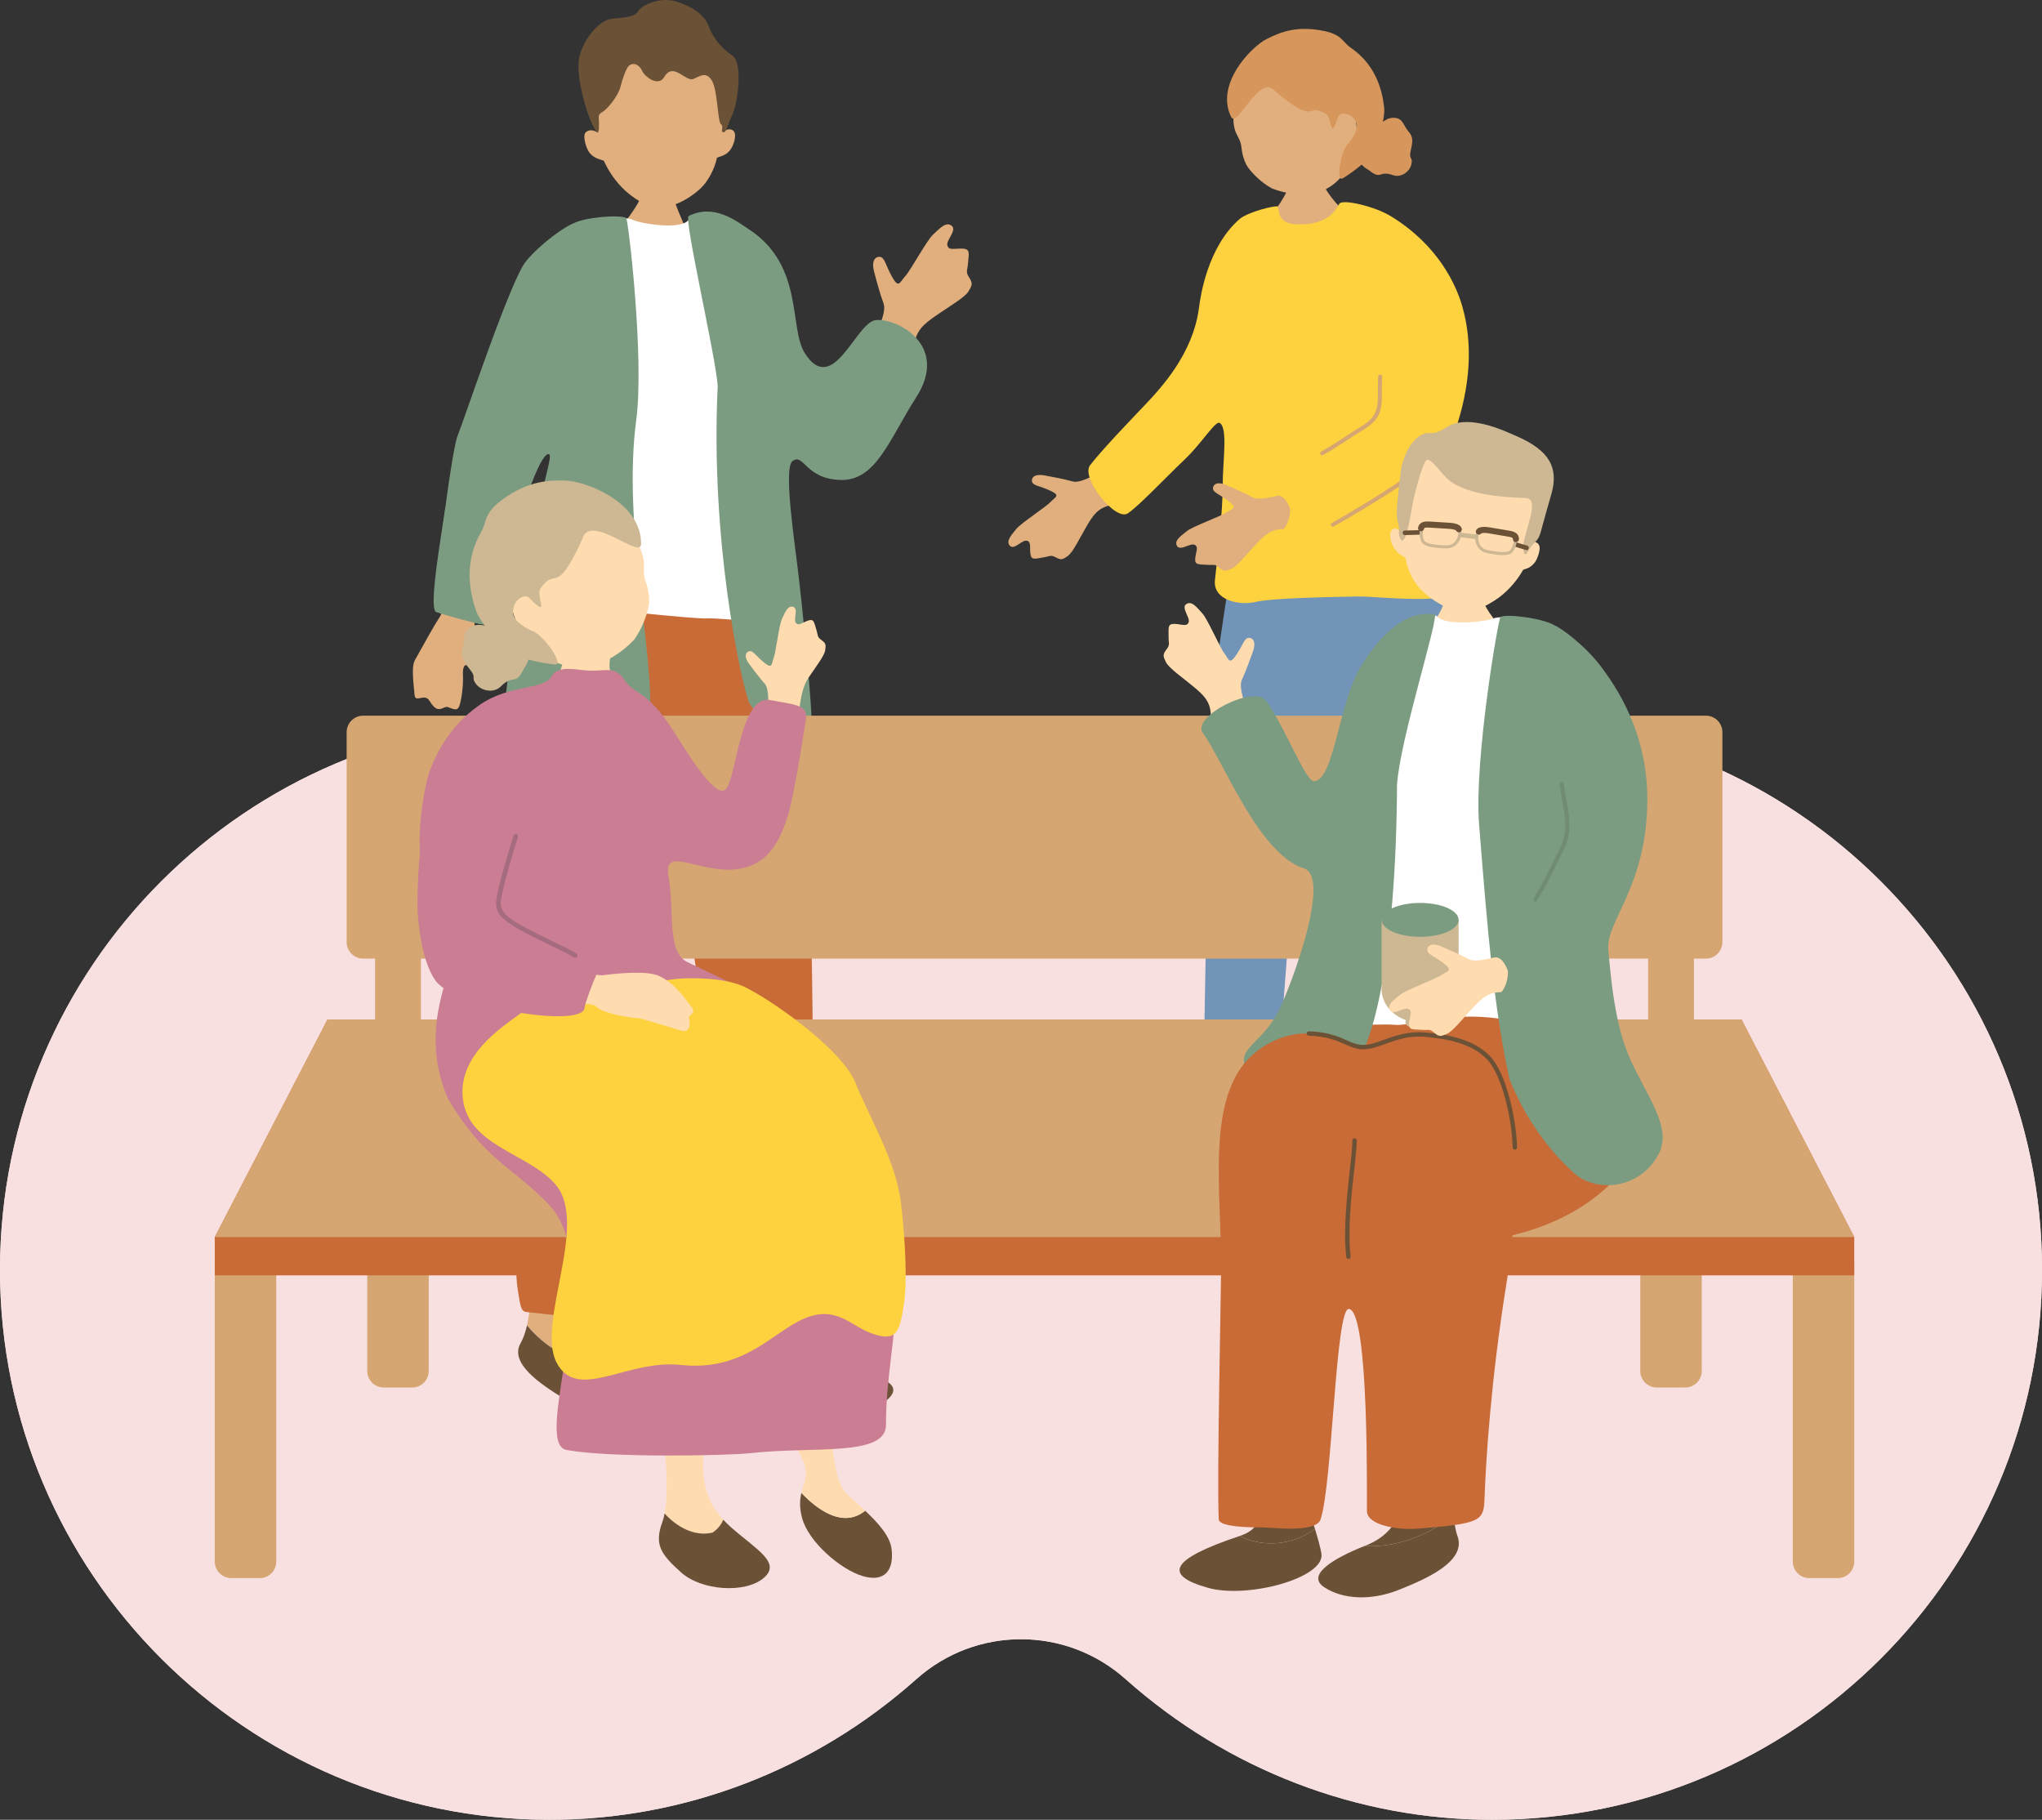 <?xml version="1.0" encoding="utf-8"?>
<!-- Generator: Adobe Illustrator 27.0.1, SVG Export Plug-In . SVG Version: 6.00 Build 0)  -->
<svg version="1.1" id="レイヤー_1" xmlns="http://www.w3.org/2000/svg" xmlns:xlink="http://www.w3.org/1999/xlink" x="0px"
	 y="0px" viewBox="0 0 154.696 137.848" style="enable-background:new 0 0 154.696 137.848;" xml:space="preserve">
<rect x="0" y="0" width="154.696" height="137.848" fill="#333333" stroke="none"/>
<style type="text/css">
	.st0{fill:#F9E0E0;}
	.st1{fill:#FFDBB0;}
	.st2{fill:#CDB893;}
	.st3{fill:#7194B8;}
	.st4{fill:#E0AF7D;}
	.st5{fill:#D6965C;}
	.st6{fill:#FDD23E;}
	.st7{fill:#D6A672;}
	.st8{fill:#6B5136;}
	.st9{fill:#C86B37;}
	.st10{fill:#FFFFFF;}
	.st11{fill:#7C9C81;}
	.st12{fill:#CA7D93;}
	.st13{fill:#A56B7F;}
	.st14{fill:#708C73;}
</style>
<g>
	<g>
		<g>
			<g>
				<g>
					<path class="st0" d="M113.047,137.848c-10.2,0-20.066-3.787-27.783-10.662c-2.256-2.01-5.086-3.016-7.917-3.016
						s-5.661,1.005-7.917,3.016c-7.716,6.875-17.583,10.662-27.783,10.662C18.684,137.848,0,119.164,0,96.199
						S18.684,54.55,41.649,54.55c10.2,0,20.066,3.787,27.783,10.662c2.256,2.01,5.086,3.016,7.917,3.016s5.661-1.005,7.917-3.016
						c7.716-6.875,17.583-10.662,27.783-10.662c22.965,0,41.649,18.684,41.649,41.649S136.013,137.848,113.047,137.848z"/>
					<path class="st0" d="M113.047,137.848c-10.2,0-20.066-3.787-27.783-10.662c-2.256-2.01-5.086-3.016-7.917-3.016
						s-5.661,1.005-7.917,3.016c-7.716,6.875-17.583,10.662-27.783,10.662C18.684,137.848,0,119.164,0,96.199
						S18.684,54.55,41.649,54.55c10.2,0,20.066,3.787,27.783,10.662c2.256,2.01,5.086,3.016,7.917,3.016s5.661-1.005,7.917-3.016
						c7.716-6.875,17.583-10.662,27.783-10.662c22.965,0,41.649,18.684,41.649,41.649S136.013,137.848,113.047,137.848z"/>
				</g>
			</g>
		</g>
	</g>
	<g>
		<g>
			<g>
				<g>
					<path class="st1" d="M111.74,89.444c0.46-0.283,0.401-0.792,0.495-2.538c0.068-1.257-4.234-8.561-7.209-12.573
						c-1.305-1.76-2.833-10.705-2.789-11.893c0,0,4.745-1.802,5.166-0.799c1.531,3.649-0.374,8.074,1.61,10.939
						c2.726,3.935,4.372,9.115,5.35,11.952c0.567,1.644,1.549,3.155,1.735,3.476C116.924,90.043,112.022,91.131,111.74,89.444z"/>
				</g>
				<path class="st2" d="M116.219,87.727c-0.258-0.579-0.536-0.262-0.934,0.085c-0.6,0.524-2.175,0.952-2.873,0.619
					c-0.221-0.105-0.59,0.6-1.171,1.001c-0.891,0.615-2.255,1.11-2.43,1.575c-0.101,0.267-0.563,0.839,0.555,1.159
					c1.118,0.32,3.767,1.097,6.038-0.558c2.271-1.655,1.683-1.959,1.481-2.573C116.723,88.543,116.301,87.91,116.219,87.727z"/>
				<g>
					<path class="st1" d="M90.673,88.962c0.537-0.051,0.709-0.534,1.564-2.06c0.615-1.098,0.435-8.342,0.036-13.32
						c-0.487-6.084,0.838-11.935,1.402-12.982c0,0,3.238-0.807,3.628,0.208c0.15,0.389,0.353,5.799-0.677,12.969
						c-0.644,4.485-1.348,10.897-1.5,12.531c-0.162,1.732,0.068,2.916,0.094,3.286C95.05,91.472,90.455,91.389,90.673,88.962z"/>
				</g>
				<path class="st2" d="M95.341,88.92c-0.081-0.643-0.451-0.42-0.947-0.204c-0.749,0.327-2.432,0.26-3.022-0.279
					c-0.187-0.17-0.762,0.403-1.455,0.616c-1.063,0.326-2.558,0.39-2.87,0.788c-0.179,0.23-0.807,0.645,0.202,1.299
					c1.008,0.655,3.391,2.225,6.128,1.309c2.737-0.916,2.246-1.393,2.231-2.052C95.595,89.87,95.367,89.124,95.341,88.92z"/>
				<path class="st3" d="M93.568,40.878c-0.054,0.578-1.706,11.015-1.786,12.553c-0.219,4.198-0.692,32.621-0.684,33.067
					c0.008,0.446,2.636,1.375,3.163,1.366c0.527-0.009,2.01,0.166,2.166-1.241c0.25-2.249,1.947-28.99,2.692-29.127
					c0.666-0.123,4.205,15.246,4.329,15.529c1.85,4.239,4.039,8.263,7.034,13.761c0.407,0.746,2.655-0.12,3.657-0.366
					c1.923-0.471,1.83-1.459,1.044-3.299c-1.716-4.017-4.219-11.852-4.889-13.595c-0.763-1.987-1.007-6.349-1.137-11.121
					c-0.068-2.511,1.689-6.305,1.685-8.663c-0.008-4.648-2.008-7.824-2.211-8.191c-0.232-0.419-4.021-0.275-7.43-0.367
					C97.226,41.075,93.606,40.466,93.568,40.878z"/>
			</g>
			<path class="st4" d="M82.827,36.055c-0.892,0.391-1.253,0.519-1.669,0.39c-0.416-0.129-1.442-0.329-2.062-0.439
				c-0.621-0.11-0.959,0.095-0.919,0.441c0.039,0.345,0.562,0.337,1.39,0.722c0.828,0.384,0.353,0.483,0.022,0.854
				c-0.331,0.371-2.271,1.619-2.604,2.053c-0.333,0.435-0.807,0.89-0.488,1.258c0.319,0.367,0.919-0.441,1.274-0.378
				c0.355,0.063,0.228,0.415,0.286,0.965c0.058,0.55,0.369,0.395,0.932,0.312c0.563-0.083,0.581-0.235,1.007-0.005
				c0.426,0.231,0.544,0.133,0.909-0.122c0.365-0.255,0.886-1.334,1.4-2.221c0.514-0.887,0.888-1.397,1.774-1.597
				c0.055-0.012,0.383-0.738,0.137-1.618C83.449,35.511,82.968,35.993,82.827,36.055z"/>
			<g>
				<path class="st4" d="M97.942,12.582c0.13-0.002,1.832,0.089,1.993,0.071c0.07,0.272,0.298,1.272,0.466,1.604
					c0.168,0.332,1.143,1.747,2.134,2.215c2.713,1.897-8.568,1.429-6.723,0.324c0.736-0.659,1.706-2.107,1.84-2.771
					C97.75,13.538,97.945,12.764,97.942,12.582z"/>
				<g>
					<path class="st5" d="M103.689,12.881c0.99,0.8,0.753-0.008,1.844,0.388c0.593,0.215,1.263-0.252,1.391-0.828
						c0.128-0.576-0.217-0.325-0.051-1.04c0.166-0.716,0.192-1.032-0.183-1.458c-0.375-0.426-0.396-0.988-1.052-1.017
						c-0.655-0.03-0.751,0.351-1.116,0.374c-0.366,0.023-0.824-0.111-1.011,0.644c-0.187,0.755-0.741,1.002-0.618,1.436
						C103.016,11.815,102.73,12.355,103.689,12.881z"/>
					<path class="st4" d="M102.596,11.632c-0.549,1.675-1.734,2.704-2.862,2.951c-1.128,0.248-2.261,0.119-3.367-0.304
						c-0.916-0.492-1.716-1.374-1.936-1.781c-0.201-0.373-0.334-0.841-0.379-1.305c-0.105-1.083-0.832-0.905-0.55-3.2
						c0.086-0.697,0.839-3.974,3.843-4.807C99.985,2.455,103.744,8.126,102.596,11.632z"/>
					<path class="st5" d="M96.591,6.902c-1.178-1.415-2.87,2.878-3.328,1.946c-1.218-2.48,1.522-5.3,2.69-5.89
						c1.237-0.626,2.372-0.967,4.167-0.648c1.584,0.282,1.544,0.85,2.209,1.305c1.711,1.17,2.364,2.907,2.533,4.558
						c0.078,0.756-0.417,2.733-1.087,3.693c-0.256,0.367-1.393,1.257-2.059,1.647c-0.525,0.308-0.172-2.161,0.479-2.702
						c0.866-1.144,0.607-1.503,0.33-1.861c-0.277-0.358-1.013-0.496-1.151-0.102c-0.688,1.96-0.391,0.073-0.959-0.242
						C98.873,7.749,99.801,9.595,96.591,6.902z"/>
				</g>
			</g>
			<g>
				<path class="st6" d="M93.956,16.55c0.778-0.555,2.585-0.973,2.812-0.914c0.227,0.059-0.197,1.295,1.452,1.356
					c2.481,0.093,3.008-1.188,3.245-1.559c0.237-0.371,2.668,0.192,3.888,0.936c3.615,2.205,4.956,5.219,5.419,6.813
					c0.819,2.823,0.647,6.075-0.583,9.577c-0.919,2.614-1.039,4.698-0.655,6.685c0.342,1.771,0.721,1.851,0.779,5.098
					c0.024,1.372-5.963,0.618-7.401,0.643c-2.369,0.042-6.53,0.117-7.802,0.413c-1.272,0.296-3.238-0.146-3.069-1.665
					c0.198-1.783,0.589-5.177,0.586-7.093c-0.003-1.916,0.413-4.405-0.224-4.802c-0.318-0.198-1.353,1.52-2.59,2.704
					c-1.776,1.7-3.484,3.534-4.365,4.142c-0.928,0.641-3.598-2.68-2.867-3.641c0.919-1.207,3.564-3.94,4.132-4.541
					c1.26-1.333,3.673-3.914,4.12-7.397C90.932,22.532,91.456,18.689,93.956,16.55z"/>
				<path class="st4" d="M96.514,37.621c-0.957,0.18-1.338,0.224-1.714,0.006c-0.377-0.219-1.331-0.644-1.911-0.89
					c-0.58-0.246-0.956-0.122-0.995,0.223c-0.039,0.345,0.472,0.455,1.193,1.015c0.721,0.56,0.236,0.55-0.17,0.838
					c-0.406,0.287-2.577,1.068-2.999,1.417c-0.422,0.349-0.986,0.687-0.758,1.116c0.228,0.43,0.995-0.223,1.326-0.082
					c0.332,0.141,0.129,0.456,0.062,1.005c-0.067,0.549,0.271,0.467,0.839,0.513c0.568,0.045,0.619-0.099,0.982,0.221
					c0.363,0.32,0.5,0.251,0.913,0.085c0.413-0.167,1.162-1.101,1.862-1.851c0.7-0.749,1.179-1.163,2.087-1.158
					c0.056,0,0.539-0.634,0.497-1.546C97.241,37.23,96.665,37.593,96.514,37.621z"/>
				<path class="st7" d="M100.15,34.482c0.028,0.002,0.057-0.004,0.084-0.018c0.668-0.368,1.137-0.675,1.731-1.065
					c0.394-0.259,0.848-0.556,1.458-0.936c1.279-0.796,1.273-1.673,1.265-2.886c-0.002-0.328-0.004-0.667,0.017-1.044
					c0.005-0.083-0.065-0.156-0.141-0.159c-0.083-0.005-0.154,0.059-0.159,0.141c-0.022,0.387-0.02,0.747-0.018,1.064
					c0.008,1.157,0.013,1.922-1.123,2.629c-0.613,0.382-1.068,0.68-1.464,0.94c-0.588,0.386-1.053,0.691-1.711,1.053
					c-0.073,0.04-0.099,0.131-0.059,0.204C100.055,34.451,100.101,34.478,100.15,34.482z"/>
				<path class="st7" d="M100.948,39.897c0.03,0.003,0.06-0.003,0.088-0.019c1.238-0.692,3.671-2.133,5.304-3.267
					c0.068-0.047,0.085-0.141,0.037-0.209c-0.047-0.068-0.141-0.085-0.209-0.038c-1.624,1.129-4.047,2.563-5.279,3.252
					c-0.073,0.041-0.099,0.132-0.058,0.205C100.856,39.866,100.901,39.893,100.948,39.897z"/>
			</g>
		</g>
		<g>
			<g>
				<path class="st4" d="M49.081,13.408c0.123,0.015,1.717,0.334,1.872,0.337c0.028,0.283,0.103,1.319,0.215,1.675
					c0.112,0.356,0.987,2.422,1.12,2.609c-1.976,1.407-4.432,0.89-5.448-0.727c0.342-0.129,1.546-1.833,1.765-2.483
					C48.766,14.343,49.058,13.592,49.081,13.408z"/>
				<path class="st4" d="M45.287,10.056c-0.352-3.373,0.491-7.464,4.362-7.616c3.871-0.151,5.259,4.112,5.222,7.501
					c0.172-0.199,0.789-0.269,0.815,0.286c0.012,0.26-0.084,0.745-0.366,1.132c-0.327,0.448-0.799,0.484-1.01,0.598
					c-0.173,0.856-0.634,1.643-1.023,2.091c-0.56,0.646-1.938,1.6-3.2,1.685c-1.008,0.068-2.307-0.834-2.996-1.559
					c-0.649-0.682-1.046-1.346-1.35-1.999c-0.221-0.097-0.65-0.129-1.027-0.538c-0.326-0.353-0.58-1.35-0.365-1.585
					C44.679,9.695,45.182,9.953,45.287,10.056z"/>
				<path class="st8" d="M48.4,0.768c0.274-0.358,1.578-1.07,2.921-0.627c1.343,0.443,2.107,1.12,2.367,1.858
					c0.26,0.739,0.914,1.643,1.77,2.187c0.856,0.544,0.438,3.63,0.013,4.522c-0.425,0.892-0.402,1.297-0.668,1.308
					c-0.266,0.011,0.064-0.441-0.186-0.602c-0.25-0.161-0.251-2.609-0.691-3.314c-0.44-0.706-0.886-0.336-1.374-0.127
					c-0.638,0.273-1.527-1.343-2.244-0.123c-0.428,0.728-1.431,0.006-1.659-0.481c-0.227-0.488-0.692-0.684-1.022-0.369
					c-0.175,0.168-0.45,0.881-0.621,1.569c-0.171,0.688-0.969,1.691-1.367,1.91c-0.398,0.219-0.257,0.416-0.263,0.839
					c-0.005,0.423,0.056,1.233-0.47,0.179s-1.178-3.44-1.07-4.822c0.108-1.382,1.461-3.151,2.523-3.255
					C47.422,1.316,48.177,1.281,48.4,0.768z"/>
			</g>
			<g>
				<path class="st1" d="M62.864,103.572c-3.215-0.446-0.535-3.315-1.927-6.189c0,0-1.754-1.429-2.279-0.221
					c-0.4,0.921-1.055,4.489-1.329,6.94C59.172,104.983,61.336,104.741,62.864,103.572z"/>
				<path class="st8" d="M62.886,103.575c-0.008-0.001-0.014-0.003-0.022-0.004c-1.528,1.169-3.692,1.411-5.536,0.531
					c-0.086,0.765-0.134,1.423-0.126,1.856c0.035,1.821,5.942,2.265,8.644,0.92C68.947,105.336,68.194,104.286,62.886,103.575z"/>
			</g>
			<g>
				<path class="st4" d="M39.925,100.394c0.371-1.635,0.353-3.837,0.449-5.427c1.641-1.083,2.819-1.012,2.753,2.267
					c-0.066,3.279,0.224,5.004,2.124,6.17c0.018,0.011,0.035,0.022,0.052,0.033C43.301,103.211,41.248,102.032,39.925,100.394z"/>
				<path class="st8" d="M39.925,100.394c1.323,1.638,3.376,2.817,5.378,3.042c1.877,1.159,3.458,2.549,2.122,3.119
					c-1.348,0.575-3.172,0.334-4.818-0.684c-1.646-1.018-4.046-2.608-3.166-4.131C39.652,101.374,39.808,100.912,39.925,100.394z"/>
			</g>
			<path class="st9" d="M59.693,44.19c0.106,0.696,1.021,19.023,1.504,20.826c0.482,1.802,0.489,35.788,0.457,36.328
				c-0.032,0.54-1.672,0.925-2.31,0.887c-0.638-0.038-1.983,0.155-2.271-0.889c-0.73-2.643-5.83-37.861-5.866-38.898
				c-0.036-1.036-0.416-2.094-0.638-0.038c-0.222,2.055-7.031,36.773-7.199,37.108c-0.168,0.335-2.71-0.072-3.299-0.108
				c-0.589-0.035-0.607-0.15-0.869-1.853c-0.36-2.347-0.537-23.847-0.388-25.562c0.149-1.715,2.428-27.281,3.084-28.353
				C42.553,42.566,59.693,44.19,59.693,44.19z"/>
			<path class="st10" d="M55.077,16.649c-1.195-0.329-2.544-0.443-2.93,0.028c-0.638,0.778-3.715,0.238-4.233-0.035
				c-0.518-0.273-3.157-0.047-3.971,0.397c-0.154,0.055-0.381,0.173-0.649,0.337c-0.286,4.293,0.163,8.631-0.733,12.887
				c0.045,0.362-0.08,1.434-0.181,2.097c-0.163,1.074-1.054,10.132-1.559,11.973c-0.505,1.841-0.537,2.381,0.21,2.229
				c0.748-0.152,1.317-0.61,2.449-0.591c1.132,0.019,8.908,0.931,10.142,0.875c1.235-0.055,5.67,0.6,5.703,0.06
				c0.025-0.42-0.41-8.846-1.052-13.193C57.396,27.848,56.059,22.177,55.077,16.649z"/>
			<path class="st11" d="M47.437,16.512c-0.518-0.273-3.157-0.047-3.971,0.397c-0.633,0.227-2.453,1.477-3.621,2.885
				c-1.168,1.407-4.73,12.144-5.191,13.249c-0.461,1.105-2.012,13.233-1.622,13.305c0.39,0.073,3.674,1.201,3.843,0.915
				c0.168-0.285,3.706-13.441,4.74-12.844c0.261,0.151-0.761,3.195-1.074,5.338c-0.321,2.202-0.641,3.731-0.896,4.665
				c-0.505,1.841-2.262,12.583-1.355,14.552c1.283,2.785,3.908-0.81,5.04-0.791c0.852,0.014,4.125-0.367,5.897-3.679
				c0.382-4.818-2.092-14.703-1.026-22.697C48.823,27.127,47.593,16.595,47.437,16.512z"/>
			<path class="st4" d="M66.601,24.824c0.368-1.058,0.483-1.483,0.298-1.949c-0.185-0.466-0.506-1.623-0.687-2.325
				c-0.182-0.702,0.023-1.108,0.423-1.093c0.399,0.014,0.437,0.614,0.952,1.529c0.515,0.915,0.585,0.362,0.981-0.051
				c0.396-0.413,1.652-2.748,2.121-3.169c0.469-0.421,0.949-1.005,1.398-0.672c0.45,0.333-0.423,1.093-0.319,1.494
				c0.104,0.401,0.497,0.224,1.132,0.242c0.635,0.017,0.485,0.388,0.44,1.041c-0.045,0.653-0.218,0.687,0.085,1.154
				c0.303,0.467,0.201,0.611-0.059,1.053c-0.26,0.442-1.45,1.135-2.421,1.803c-0.971,0.668-1.522,1.142-1.672,2.176
				c-0.009,0.064-0.032,0.161-0.066,0.287c-0.983-0.215-1.996-0.356-3.026-0.559C66.393,25.33,66.543,24.99,66.601,24.824z"/>
			<path class="st11" d="M60.048,34.917c0.871-0.607,0.943,1.377,3.661,1.44c2.669,0.061,3.675-3.109,5.691-6.244
				c2.617-4.071-1.653-6.101-3.103-5.856c-1.477,0.249-3.198,5.786-5.31,2.524c-1.25-1.93-0.048-6.652-4.241-9.405
				c-0.951-0.624-2.649-1.988-4.579-1.008c-0.373,0.189,2.064,10.673,2.205,12.87c-0.578,11.864,1.792,22.469,2.383,24.009
				c1.004,1.497,2.225,2.331,3.195,2.586s1.489-0.873,1.521-1.413c0.033-0.54-0.418-5.997-0.956-10.679
				C60.202,41.027,59.323,35.423,60.048,34.917z"/>
			<g>
				<path class="st4" d="M34.686,42.091c-0.725,1.779-0.989,4.063-1.371,4.638c-0.382,0.575-1.294,2.211-1.875,3.26
					c-0.236,0.427-0.184,1.175-0.033,2.655c0.067,0.654,0.754-0.197,1.148,0.467c0.663,1.119,1.02,0.313,1.389,0.456
					c0.637,0.247,0.81,0.332,0.978-0.57c0.167-0.902,0.169-1.495,0.148-1.915c-0.021-0.419,0.09-1.051,0.578-0.458
					c0.488,0.593,0.792,0.888,1.332,0.881s0.654-0.399-0.015-1.049c-0.613-0.921-0.753-2.388-0.971-2.985
					c-0.218-0.597,0.312-1.264,0.834-2.5C37.351,43.734,35.411,40.312,34.686,42.091z"/>
				<path class="st11" d="M33.718,38.579c-0.253,1.761-1.271,7.535-0.687,7.769c0.585,0.234,3.108,0.917,3.658,0.961
					c0.55,0.043,0.908-2.477,1.296-3.762s1.33-3.189-0.389-3.955C35.877,38.827,33.853,37.636,33.718,38.579z"/>
			</g>
		</g>
		<g>
			<g>
				<g>
					<g>
						<rect x="28.415" y="66.68" class="st7" width="3.473" height="18.766"/>
						<path class="st7" d="M32.48,103.857c0,0.686-0.562,1.248-1.248,1.248h-2.162c-0.686,0-1.248-0.562-1.248-1.248V81.21
							c0-0.686,0.562-1.248,1.248-1.248h2.162c0.686,0,1.248,0.562,1.248,1.248V103.857z"/>
						<path class="st7" d="M128.921,103.857c0,0.686-0.562,1.248-1.248,1.248h-2.162c-0.686,0-1.248-0.562-1.248-1.248V81.21
							c0-0.686,0.562-1.248,1.248-1.248h2.162c0.686,0,1.248,0.562,1.248,1.248V103.857z"/>
						<rect x="124.856" y="66.68" class="st7" width="3.473" height="18.766"/>
					</g>
					<path class="st7" d="M130.483,71.368c0,0.686-0.562,1.248-1.248,1.248H27.509c-0.686,0-1.248-0.562-1.248-1.248V55.46
						c0-0.686,0.562-1.248,1.248-1.248h101.727c0.686,0,1.248,0.562,1.248,1.248V71.368z"/>
					<path class="st7" d="M140.473,118.294c0,0.686-0.562,1.248-1.248,1.248h-2.161c-0.686,0-1.248-0.562-1.248-1.248V95.647
						c0-0.686,0.562-1.248,1.248-1.248h2.161c0.686,0,1.248,0.562,1.248,1.248V118.294z"/>
					<path class="st7" d="M20.929,118.294c0,0.686-0.562,1.248-1.248,1.248h-2.162c-0.686,0-1.248-0.562-1.248-1.248V95.647
						c0-0.686,0.562-1.248,1.248-1.248h2.162c0.686,0,1.248,0.562,1.248,1.248V118.294z"/>
					<g>
						<polygon class="st9" points="16.271,93.708 16.271,96.607 140.473,96.607 140.473,93.708 131.931,77.226 24.812,77.226 						
							"/>
						<polygon class="st7" points="140.473,93.708 16.271,93.708 24.812,77.226 131.931,77.226 						"/>
					</g>
				</g>
				<g>
					<g>
						<path class="st1" d="M46.356,50.993c0.541,0.68,1.013,0.594,2.064,1.795c1.051,1.201,1.788,2.401,1.382,4.127
							c-0.406,1.726,0.87,4.39-2.432,4.202c-3.302-0.188-5.741-1.051-7.467-1.989c-1.726-0.938-2.064-1.463-0.563-3.452
							c1.501-1.989,2.176-2.739,2.927-4.428c0.75-1.689,0.629-3.44,1.609-3.427c0.98,0.013,2.518-0.025,2.556,0.575
							C46.468,48.998,45.886,50.624,46.356,50.993z"/>
						<g>
							<path class="st2" d="M39.677,50.664c-0.635,1.334-0.792,0.369-1.735,1.331c-0.513,0.522-1.449,0.37-1.871-0.169
								c-0.422-0.539,0.064-0.449-0.469-1.114c-0.533-0.666-0.718-0.984-0.539-1.618c0.179-0.634-0.08-1.233,0.591-1.592
								c0.671-0.36,0.962-0.009,1.356-0.168c0.394-0.159,0.807-0.53,1.382,0.167c0.575,0.697,1.278,0.677,1.367,1.194
								C39.847,49.211,40.417,49.633,39.677,50.664z"/>
							<path class="st1" d="M40.195,48.809c1.414,1.478,3.171,1.961,4.475,1.654c1.304-0.306,2.426-1.009,3.372-2.007
								c0.712-0.974,1.108-2.299,1.134-2.835c0.024-0.492-0.072-1.048-0.258-1.556c-0.433-1.186,0.417-1.364-1.028-3.625
								c-0.439-0.687-2.871-3.739-6.433-3.105C38.327,37.894,37.235,45.715,40.195,48.809z"/>
							<path class="st2" d="M44.109,40.847c0.523-2.072,4.447,1.573,4.459,0.368c0.032-3.206-4.251-4.784-5.768-4.817
								c-1.609-0.035-2.967,0.177-4.686,1.411c-1.517,1.09-1.19,1.664-1.658,2.474c-1.204,2.083-1.017,4.228-0.366,6.041
								c0.298,0.83,1.807,2.652,2.99,3.32c0.452,0.256,2.088,0.617,2.981,0.692c0.704,0.059-0.904-2.349-1.857-2.588
								c-1.48-0.763-1.389-1.269-1.279-1.783c0.11-0.513,0.811-1.027,1.154-0.684c1.703,1.707,0.446-0.12,0.882-0.734
								C42.145,42.878,42.098,45.275,44.109,40.847z"/>
						</g>
					</g>
					<g>
						<g>
							<path class="st8" d="M67.538,117.3c-0.127-0.976-1.079-2.002-1.994-2.862c-0.001,0.001-0.001,0.002-0.002,0.003
								c-1.622,1.297-3.498,0.046-4.828-1.351c-0.118,0.494-0.173,1.075,0.051,1.906c0.489,1.816,2.933,3.911,4.609,4.399
								C67.049,119.884,67.748,118.906,67.538,117.3z"/>
							<path class="st1" d="M65.542,114.441c0.001-0.001,0.001-0.002,0.002-0.003c-0.293-0.275-0.582-0.533-0.839-0.766
								c-0.262-0.238-0.492-0.452-0.658-0.631c-0.838-0.908-0.838-3.142-1.257-4.749s-1.397-1.327-2.514-1.327
								c0,0-1.257,0.14-1.047,0.768c0.209,0.629,1.746,2.584,1.816,3.701c0.025,0.398-0.066,0.735-0.171,1.085
								c-0.054,0.182-0.111,0.37-0.159,0.571C62.044,114.487,63.92,115.738,65.542,114.441z"/>
						</g>
						<g>
							<path class="st1" d="M53.985,116.092c0.386-0.257,0.651-0.595,0.809-0.975c-1.433-1.563-1.631-3.235-1.499-5.129
								c0.148-2.119,0.209-2.363-1.163-2.625c-1.47-0.266-1.902,0.505-1.844,1.397c0.046,0.714,0.349,3.372,0.149,5.277
								c-0.023,0.215-0.053,0.419-0.089,0.612C51.246,115.639,52.614,116.434,53.985,116.092z"/>
							<path class="st8" d="M55.405,115.713c-0.017-0.015-0.033-0.029-0.05-0.044c-0.207-0.183-0.39-0.367-0.56-0.553
								c-0.158,0.38-0.423,0.717-0.809,0.975c-1.371,0.343-2.74-0.453-3.638-1.442c-0.044,0.232-0.097,0.446-0.165,0.631
								c-0.623,1.701-0.162,2.415,1.404,3.822c1.566,1.408,4.868,1.61,6.257,0.439C59.221,118.381,57.334,117.408,55.405,115.713z"
								/>
						</g>
						<path class="st1" d="M57.953,54.714c0.394-1.407,0.263-2.625-0.012-2.915c-0.275-0.291-0.857-1.055-1.2-1.522
							c-0.343-0.467-0.311-0.829-0.01-0.937c0.301-0.108,0.507,0.326,1.16,0.853c0.653,0.527,0.542,0.095,0.714-0.329
							c0.172-0.424,0.412-2.531,0.635-2.982c0.223-0.451,0.406-1.027,0.839-0.914c0.433,0.114,0.01,0.937,0.206,1.204
							c0.196,0.267,0.435,0.019,0.912-0.156c0.477-0.176,0.475,0.144,0.636,0.642c0.16,0.498,0.042,0.575,0.405,0.832
							c0.363,0.257,0.33,0.394,0.268,0.799c-0.062,0.405-0.74,1.272-1.263,2.057c-0.523,0.784-0.645,1.933-0.73,2.89
							c-0.002,0.019-0.31,3.94-1.041,5.685c-1.521,3.626-3.665,4.505-4.425,4.702c-1.435,0.155-3.313-1.437-4.721-2.845
							c-0.422-0.422-3.941-2.837-4.166-4.075c-0.197-0.886,0.943-3.653,2.037-3.197c2.364,0.985,5.193,6.343,6.266,6.343
							C56.208,60.849,57.934,54.782,57.953,54.714z"/>
						<path class="st12" d="M34.521,70.267c-0.401-2.991-1.707-2.876-2.244-3.858c-1.081-1.977-0.088-7.031,0.268-7.981
							c0.843-2.248,2.114-3.878,3.835-5.059c2.298-1.577,4.834-1.052,5.452-2.192c0.46-0.848,2.094-0.372,2.923-0.372
							c1.249,0,1.686-0.253,2.361,0.428c0.911,1.554,1.737,0.79,3.812,3.999c0.927,1.433,3.157,5.218,4,4.6
							c0.859-0.63,1.087-7.253,3.429-6.801c1.814,0.35,2.867,0.337,2.698,1.443c-0.36,2.357-0.979,6.135-1.405,7.438
							c-0.581,1.775-1.518,3.969-4.496,3.969c-2.555,0-4.89-1.702-4.515,0.472c0.477,2.766-0.136,5.762,1.424,6.52
							c6.306,3.064,8.355,3.451,12.71,11.578c5.225,12.105,2.346,16.297,2.346,23.494c0,2.424-5.517,1.6-10.257,2.13
							c-1.681,0.188-10.567,0.375-13.933-0.237c-2.766-0.503,3.235-13.929-1.432-18.679c-2.89-2.941-4.792-3.291-7.569-7.944
							C31.388,77.215,34.901,73.097,34.521,70.267z"/>
					</g>
					<path class="st6" d="M39.49,76.732c1.228-0.878,3.419-1.403,6.614-1.648c1.948-0.15,3.737-0.922,5.843-0.974
						c1.764-0.044,3.301,0.137,4.349,0.599c1.784,0.786,7.457,4.684,8.506,7.307c1.049,2.623,3.073,5.92,3.447,9.068
						s0.475,6.125,0.225,7.756c-0.319,2.08-0.565,2.81-2.361,2.192c-1.701-0.585-2.693-2.155-5.115-1.18
						c-2.422,0.974-4.553,4.066-9.443,3.541c-4.079-0.438-7.813,2.829-9.386-0.169c-1.574-2.998,2.473-10.492-0.075-13.489
						c-2.057-2.42-6.82-2.923-7.052-6.745C34.857,79.928,37.794,77.943,39.49,76.732z"/>
					<g>
						<g>
							<g>
								<path class="st1" d="M34.369,57.678c2.378-2.561,4.944,0.402,4.827,2.303c-0.179,2.896-3.013,11.525-1.131,12.132
									c3.839,1.239,7.233,1.818,7.625,1.761c0.611-0.09,3.299-0.408,4.263,0.062c0.964,0.47,1.534,1.13,2.458,2.377
									c0.35,0.473-0.285,0.588-0.221,0.809c0.182,0.627-0.061,1.073-0.498,0.962c-0.795-0.202-3.045-0.955-3.42-0.966
									c-0.661-0.018-2.601-0.39-3.001-0.794c-0.4-0.404-1.141-0.229-2.341-0.277c-0.563-0.023-4.285-0.571-5.901-1.028
									c-1.934-0.546-3.655-0.965-3.794-2.564c-0.222-2.574-0.562-4.18-0.365-7.247C33.123,61.25,33.042,59.107,34.369,57.678z"/>
								<path class="st12" d="M37.526,55.079c-1.528-0.872-2.766,0.204-4.08,2.703c-1.901,3.614-1.84,10.675-1.808,11.234
									c0.078,1.355,0.385,3.97,1.395,5.317c1.508,2.01,10.992,3.544,11.241,2.047c0.086-0.518,0.617-1.896,0.901-2.54
									c0.49-1.111-7.038-3.583-7.368-4.871c-0.404-1.579,1.803-6.605,2.222-8.931C40.447,57.712,38.39,55.572,37.526,55.079z"/>
							</g>
						</g>
						<path class="st13" d="M43.62,72.55c0.043-0.011,0.082-0.039,0.106-0.08c0.049-0.083,0.022-0.19-0.061-0.239
							c-0.486-0.289-0.612-0.349-1.143-0.605c-0.356-0.172-0.898-0.433-1.859-0.912c-2.343-1.168-2.752-1.633-2.728-2.359
							c0.025-0.758,0.93-3.807,1.303-4.951c0.03-0.091-0.02-0.19-0.111-0.22c-0.091-0.03-0.19,0.02-0.22,0.111
							c-0.2,0.612-1.29,4.14-1.32,5.048c-0.032,0.958,0.569,1.51,2.921,2.682c0.963,0.48,1.506,0.742,1.863,0.913
							c0.532,0.256,0.643,0.31,1.116,0.591C43.529,72.556,43.577,72.561,43.62,72.55z"/>
					</g>
				</g>
				<g>
					<g>
						<path class="st1" d="M109.759,43.968c0.149,0,2.104,0.14,2.29,0.122c0.075,0.315,0.317,1.469,0.503,1.853
							c0.186,0.385,1.279,2.032,2.408,2.59c3.08,2.237-9.881,1.469-7.737,0.235c0.859-0.743,2.005-2.389,2.172-3.149
							C109.518,45.063,109.759,44.178,109.759,43.968z"/>
						<g>
							<path class="st1" d="M116.009,41.09c0.583-3.304-0.036-7.413-4.065-7.873c-4.029-0.461-5.749,3.64-5.927,6.99
								c-0.167-0.211-0.626-0.308-0.688,0.238c-0.029,0.255,0.036,0.694,0.306,1.099c0.313,0.469,0.627,0.571,0.84,0.7
								c0.126,0.859,0.556,1.674,0.933,2.148c0.543,0.683,1.92,1.736,3.231,1.922c1.047,0.148,2.459-0.639,3.225-1.299
								c0.72-0.621,1.177-1.245,1.536-1.866c0.237-0.078,0.51-0.1,0.866-0.534c0.163-0.198,0.425-0.875,0.367-1.194
								C116.559,41.02,116.126,40.997,116.009,41.09z"/>
							<path class="st2" d="M108.366,32.808c0.643,0.061,1.238-0.535,1.708-0.687c1.692-0.547,3.918,0.527,4.784,0.902
								c2.512,1.087,3.252,2.386,2.663,4.432c-0.196,0.68-0.499,1.712-0.686,2.429c-0.172,0.657-0.223,0.902-0.641,1.286
								c-0.418,0.384-0.678,1.4-0.795,0.409c-0.117-0.991,1.404-3.802,0.195-3.851c-1.645-0.067-4.273-0.192-5.774-1.312
								c-0.637-0.475-1.453-1.873-1.779-1.536c-0.326,0.337-0.926,2.729-1.039,3.352c-0.106,0.585-0.547,3.53-0.946,2.502
								c-0.196-0.505,0.058-0.414-0.19-1.334c-0.165-0.611,0.126-2.357,0.227-3.499C106.216,34.494,107.167,32.671,108.366,32.808z"
								/>
							<g>
								<path class="st2" d="M111.43,40.789c-0.178-0.02-0.377-0.045-0.537-0.064l-0.254-0.031
									c-0.095-0.011-0.163-0.097-0.152-0.191c0.011-0.095,0.097-0.163,0.191-0.152l0.257,0.031
									c0.294,0.035,0.716,0.087,0.893,0.101c0.094,0.008,0.167,0.09,0.16,0.185c-0.007,0.095-0.09,0.167-0.185,0.159
									C111.72,40.821,111.583,40.807,111.43,40.789z"/>
								<path class="st8" d="M106.411,40.531c-0.084-0.01-0.151-0.08-0.153-0.167c-0.003-0.095,0.073-0.175,0.168-0.178l0.249-0.006
									c0.296-0.006,0.729-0.016,0.908-0.028c0.098-0.007,0.178,0.066,0.185,0.161c0.006,0.095-0.066,0.178-0.161,0.184
									c-0.183,0.013-0.623,0.022-0.924,0.029l-0.247,0.006C106.427,40.533,106.419,40.532,106.411,40.531z"/>
								<path class="st8" d="M115.66,41.677c0.065,0.007,0.129-0.048,0.148-0.132c0.021-0.093-0.019-0.185-0.09-0.207l-0.186-0.055
									c-0.22-0.066-0.542-0.161-0.674-0.209c-0.072-0.027-0.146,0.029-0.17,0.12c-0.024,0.092,0.014,0.187,0.083,0.212
									c0.134,0.049,0.462,0.146,0.686,0.213l0.184,0.055C115.647,41.675,115.654,41.677,115.66,41.677z"/>
								<g>
									<g>
										<path class="st2" d="M108.729,41.486c-0.282-0.032-0.576-0.091-0.821-0.224c-0.364-0.198-0.367-0.757-0.368-1.091
											l-0.001-0.107c-0.004-0.133,0.035-0.239,0.116-0.315c0.123-0.116,0.329-0.154,0.667-0.125
											c0.284,0.025,0.654,0.048,1.018,0.071c0.232,0.015,0.461,0.029,0.663,0.043l0,0c0.459,0.035,0.622,0.255,0.681,0.435
											c0.129,0.398-0.148,0.913-0.39,1.117c-0.349,0.295-0.757,0.262-1.055,0.237l-0.098-0.008
											C109.012,41.512,108.872,41.502,108.729,41.486z M109.987,39.969c-0.202-0.015-0.431-0.029-0.662-0.043
											c-0.366-0.023-0.738-0.047-1.024-0.071c-0.256-0.023-0.421-0.001-0.489,0.063c-0.02,0.019-0.046,0.054-0.044,0.141
											l0.001,0.112c0.001,0.265,0.004,0.757,0.248,0.89c0.325,0.176,0.775,0.206,1.139,0.231l0.102,0.008
											c0.286,0.023,0.611,0.05,0.887-0.184c0.189-0.159,0.412-0.587,0.32-0.87C110.411,40.08,110.247,39.987,109.987,39.969
											L109.987,39.969z M109.995,39.853l0.003,0L109.995,39.853z"/>
										<path class="st8" d="M107.63,40.244c-0.007-0.001-0.014-0.002-0.02-0.003c-0.125-0.026-0.205-0.147-0.18-0.272
											c0.049-0.238,0.232-0.511,0.827-0.464c0.094,0.007,0.278,0.017,0.495,0.029c0.895,0.049,1.316,0.077,1.449,0.118
											l0.067,0.02c0.159,0.046,0.357,0.104,0.458,0.324c0.053,0.116,0.003,0.253-0.112,0.306
											c-0.115,0.053-0.252,0.003-0.306-0.113c-0.012-0.024-0.041-0.038-0.169-0.075l-0.074-0.022
											c-0.123-0.032-0.912-0.075-1.337-0.098c-0.222-0.012-0.409-0.022-0.506-0.03c-0.314-0.025-0.33,0.055-0.339,0.098
											C107.857,40.179,107.747,40.257,107.63,40.244z"/>
									</g>
									<g>
										<path class="st2" d="M113.463,42.027c-0.143-0.016-0.282-0.039-0.41-0.06l-0.097-0.014
											c-0.296-0.044-0.701-0.103-0.974-0.469c-0.189-0.253-0.343-0.818-0.127-1.177c0.098-0.163,0.31-0.337,0.761-0.27l0,0
											c0.201,0.032,0.427,0.069,0.656,0.107c0.36,0.06,0.725,0.121,1.008,0.161c0.336,0.047,0.528,0.131,0.622,0.272
											c0.062,0.092,0.075,0.204,0.042,0.333l-0.025,0.104c-0.077,0.325-0.206,0.87-0.605,0.98
											C114.045,42.068,113.746,42.06,113.463,42.027z M112.53,40.258c-0.233-0.027-0.394,0.03-0.477,0.168
											c-0.154,0.255-0.033,0.722,0.115,0.919c0.217,0.29,0.539,0.337,0.823,0.379l0.101,0.015
											c0.359,0.057,0.805,0.13,1.162,0.031c0.268-0.074,0.381-0.554,0.443-0.811l0.027-0.109
											c0.022-0.085,0.004-0.125-0.011-0.148c-0.052-0.078-0.208-0.135-0.462-0.171c-0.284-0.04-0.652-0.101-1.014-0.161
											c-0.228-0.038-0.454-0.076-0.654-0.107l0,0C112.563,40.262,112.546,40.26,112.53,40.258z"/>
										<path class="st8" d="M114.814,41.065c-0.117-0.013-0.207-0.115-0.204-0.235c0.001-0.044,0.003-0.124-0.308-0.171
											c-0.096-0.014-0.281-0.047-0.5-0.085c-0.42-0.073-1.203-0.211-1.327-0.206l-0.076,0.005
											c-0.133,0.007-0.165,0.014-0.182,0.035c-0.078,0.101-0.224,0.118-0.323,0.041c-0.101-0.078-0.119-0.223-0.041-0.323
											c0.149-0.192,0.355-0.203,0.52-0.213l0.07-0.004c0.138-0.01,0.555,0.057,1.438,0.212c0.214,0.037,0.395,0.069,0.489,0.083
											c0.591,0.089,0.706,0.397,0.7,0.639c-0.003,0.127-0.109,0.228-0.237,0.224C114.828,41.066,114.821,41.066,114.814,41.065z
											"/>
									</g>
								</g>
							</g>
						</g>
					</g>
					<path class="st9" d="M121.897,89.778c3.392-4.453-0.92-14.027-1.255-14.646c-0.616-1.14-21.109-0.572-21.109-0.572
						c-0.112,0.542-0.496,10.217-0.624,16.495C99.101,93.712,114.245,97.098,121.897,89.778z"/>
					<path class="st10" d="M108.816,46.642c0.614,0.836,3.813,0.449,4.361,0.196c0.549-0.253,3.253,0.126,4.068,0.627
						c0.156,0.065,0.383,0.199,0.65,0.383c0.059,4.437-0.642,8.879,0.047,13.312c-0.066,0.37,0.004,1.481,0.071,2.17
						c0.109,1.115,0.528,10.492,0.947,12.416c0.419,1.924-2.486,1.84-5.391,1.417c-3.864-0.562-6.663,0.592-7.931,0.467
						c-1.268-0.125-5.872,0.306-5.876-0.251c-0.003-0.434,0.908-9.087,1.808-13.529C102.797,57.857,108.445,46.135,108.816,46.642z"
						/>
					<path class="st1" d="M94.24,53.177c-0.251-0.986-0.321-1.38-0.118-1.787c0.203-0.407,0.584-1.43,0.803-2.051
						c0.219-0.621,0.065-1.004-0.297-1.023c-0.363-0.018-0.444,0.522-0.981,1.31c-0.537,0.788-0.558,0.282-0.884-0.122
						c-0.326-0.404-1.281-2.616-1.672-3.034c-0.391-0.417-0.78-0.983-1.213-0.717c-0.433,0.266,0.298,1.023,0.172,1.377
						c-0.125,0.355-0.467,0.164-1.043,0.131c-0.576-0.034-0.47,0.313-0.48,0.908c-0.01,0.595,0.144,0.639-0.167,1.038
						c-0.31,0.399-0.229,0.537-0.029,0.957c0.201,0.42,1.224,1.14,2.051,1.821c0.827,0.681,1.289,1.153,1.344,2.1
						c0.003,0.059,0.696,0.521,1.644,0.417C94.695,53.91,94.279,53.333,94.24,53.177z"/>
					<path class="st11" d="M98.781,65.781c-3.423-1.081-6.07-8.074-7.658-10.257c-0.899-1.237,3.902-3.696,4.812-2.424
						c1.412,1.974,2.967,6.104,3.618,6.077c1.499-0.063,1.867-5.895,3.478-8.589c0.761-1.273,2.88-4.479,5.638-4.057
						c0.426,0.065-2.623,9.47-2.834,12.924c-0.057,12.249-1.754,22.134-4.565,22.1c-2.124-0.025-7.197,0.957-7.038-1.355
						c0.065-0.944,1.633-1.633,2.635-3.636C97.829,74.64,100.88,66.444,98.781,65.781z"/>
					<g>
						<path class="st2" d="M108.692,77.429c0,0.188-0.153,0.341-0.341,0.341h-1.536c-0.188,0-0.341-0.153-0.341-0.341v-0.001
							c0-0.188,0.153-0.341,0.341-0.341h1.536C108.538,77.087,108.692,77.241,108.692,77.429L108.692,77.429z"/>
						<path class="st2" d="M104.664,69.681v5.359l0,0c0.082,1.345,1.36,2.415,2.918,2.415c1.558,0,2.836-1.07,2.918-2.415l0,0
							v-5.359H104.664z"/>
						<path class="st11" d="M110.501,69.681c0,0.709-1.307,1.283-2.918,1.283c-1.612,0-2.918-0.575-2.918-1.283
							s1.307-1.283,2.918-1.283C109.194,68.397,110.501,68.972,110.501,69.681z"/>
					</g>
					<g>
						<g>
							<path class="st8" d="M93.909,116.354c3.17-1.075-0.101-3.462,0.752-6.642c0,0,1.5-1.788,2.265-0.666
								c0.583,0.856,1.94,4.342,2.693,6.772C97.922,117.067,95.683,117.241,93.909,116.354z"/>
							<path class="st8" d="M93.887,116.362c0.008-0.003,0.014-0.005,0.021-0.008c1.774,0.888,4.013,0.714,5.71-0.536
								c0.235,0.758,0.412,1.415,0.488,1.855c0.318,1.851-5.58,3.447-8.577,2.609C88.089,119.321,88.648,118.111,93.887,116.362z"/>
						</g>
						<g>
							<path class="st8" d="M110.136,114.725c-0.092-1.942,0.375-4.452,0.588-6.287c-1.654-1.57-3.013-1.727-3.603,2.03
								s-1.271,5.668-3.676,6.613c-0.022,0.009-0.044,0.018-0.066,0.027C105.711,117.256,108.293,116.327,110.136,114.725z"/>
							<path class="st8" d="M110.136,114.725c-1.843,1.602-4.425,2.531-6.756,2.382c-2.378,0.942-4.465,2.209-3.055,3.13
								c1.422,0.93,3.554,1.025,5.639,0.196c2.086-0.829,5.148-2.157,4.452-4.074C110.249,115.899,110.165,115.34,110.136,114.725z"
								/>
						</g>
						<path class="st9" d="M111.679,79.326c-4.85-2.187-6.742,0.096-8.461,0c-1.192-0.066-3.992-2.307-7.577,0
							c-4.288,2.759-3.213,9.703-3.133,16.061c0.021,1.721-0.338,16.905-0.177,19.711c0.035,0.606,2.615,0.604,3.274,0.6
							c0.659-0.004,4.084,0.459,4.438-0.6c0.897-2.681,1.13-16.018,2.14-15.944c1.585,0.115,1.345,14.96,1.372,15.345
							c0.075,1.07,2.394,1.415,3.863,1.296c4.826-0.39,4.987-0.569,5.049-2.346c0.096-2.771,0.475-8.88,1.645-16.14
							C114.644,94.011,116.231,81.378,111.679,79.326z"/>
						<path class="st8" d="M114.763,87.088c-0.089,0-0.163-0.071-0.165-0.161c-0.049-2.017-0.759-5.468-1.966-6.703
							c-1.179-1.208-3.004-1.527-4.632-1.681c-1.254-0.118-2.203,0.227-3.04,0.531c-0.642,0.233-1.25,0.452-1.867,0.405
							c-0.427-0.034-0.783-0.191-1.196-0.373c-0.62-0.273-1.391-0.614-2.748-0.651c-0.091-0.003-0.163-0.078-0.16-0.17
							c0.003-0.09,0.076-0.161,0.165-0.161c0.001,0,0.003,0,0.005,0c1.422,0.04,2.226,0.395,2.872,0.679
							c0.385,0.17,0.718,0.317,1.088,0.346c0.547,0.044,1.094-0.156,1.728-0.385c0.871-0.316,1.858-0.673,3.184-0.549
							c1.688,0.159,3.583,0.495,4.838,1.779c1.265,1.295,2.009,4.854,2.06,6.925c0.002,0.091-0.07,0.167-0.161,0.169
							C114.765,87.088,114.764,87.088,114.763,87.088z"/>
						<path class="st8" d="M102.155,95.368c-0.083,0-0.154-0.062-0.164-0.146c-0.239-2.03,0.056-4.69,0.271-6.633
							c0.103-0.929,0.192-1.731,0.192-2.2c0-0.091,0.074-0.165,0.165-0.165c0.091,0,0.165,0.074,0.165,0.165
							c0,0.488-0.086,1.26-0.194,2.237c-0.214,1.927-0.506,4.565-0.272,6.557c0.011,0.091-0.054,0.173-0.144,0.183
							C102.167,95.368,102.161,95.368,102.155,95.368z"/>
					</g>
					<g>
						<path class="st11" d="M113.676,46.731c0.549-0.253,3.253,0.125,4.068,0.627c0.64,0.268,2.445,1.656,3.571,3.17
							c1.126,1.513,3.49,4.945,3.483,10.007c-0.01,6.669-3.161,9.206-2.956,11.429c0.21,2.285,0.492,5.656,1.649,8.243
							c1.272,2.847,3.216,5.216,2.173,7.194c-1.474,2.798-4.834,2.904-6.421,1.461c-0.651-0.591-3.219-2.923-4.898-7.134
							c-1.174-5.445-1.636-10.997-2.294-19.288C111.665,57.586,113.511,46.807,113.676,46.731z"/>
						<path class="st1" d="M112.959,72.592c-0.999,0.193-1.396,0.241-1.791,0.014c-0.395-0.227-1.393-0.666-2.001-0.921
							c-0.607-0.255-0.999-0.123-1.038,0.238c-0.039,0.361,0.495,0.473,1.251,1.055c0.756,0.582,0.249,0.574-0.173,0.876
							c-0.423,0.302-2.686,1.128-3.125,1.494c-0.439,0.367-1.027,0.722-0.786,1.17c0.241,0.448,1.038-0.238,1.385-0.092
							c0.347,0.145,0.137,0.476,0.07,1.049c-0.067,0.574,0.285,0.487,0.879,0.532c0.593,0.045,0.646-0.106,1.027,0.227
							c0.381,0.333,0.523,0.26,0.954,0.084c0.431-0.176,1.209-1.156,1.936-1.942c0.727-0.786,1.226-1.22,2.174-1.22
							c0.059,0,0.56-0.664,0.512-1.617C113.717,72.18,113.117,72.561,112.959,72.592z"/>
						<path class="st14" d="M116.309,68.29c-0.029,0-0.057-0.008-0.083-0.024c-0.072-0.046-0.094-0.142-0.048-0.214
							c0.575-0.903,0.964-1.693,1.502-2.786c0.15-0.303,0.311-0.631,0.492-0.993c0.617-1.235,0.417-2.336,0.185-3.611
							c-0.073-0.402-0.149-0.819-0.2-1.254c-0.01-0.085,0.051-0.162,0.135-0.172c0.091-0.012,0.162,0.051,0.172,0.136
							c0.05,0.426,0.125,0.837,0.198,1.235c0.232,1.274,0.451,2.478-0.213,3.805c-0.181,0.361-0.342,0.689-0.491,0.992
							c-0.543,1.102-0.935,1.898-1.519,2.816C116.41,68.264,116.36,68.29,116.309,68.29z"/>
					</g>
				</g>
			</g>
		</g>
	</g>
</g>
</svg>
